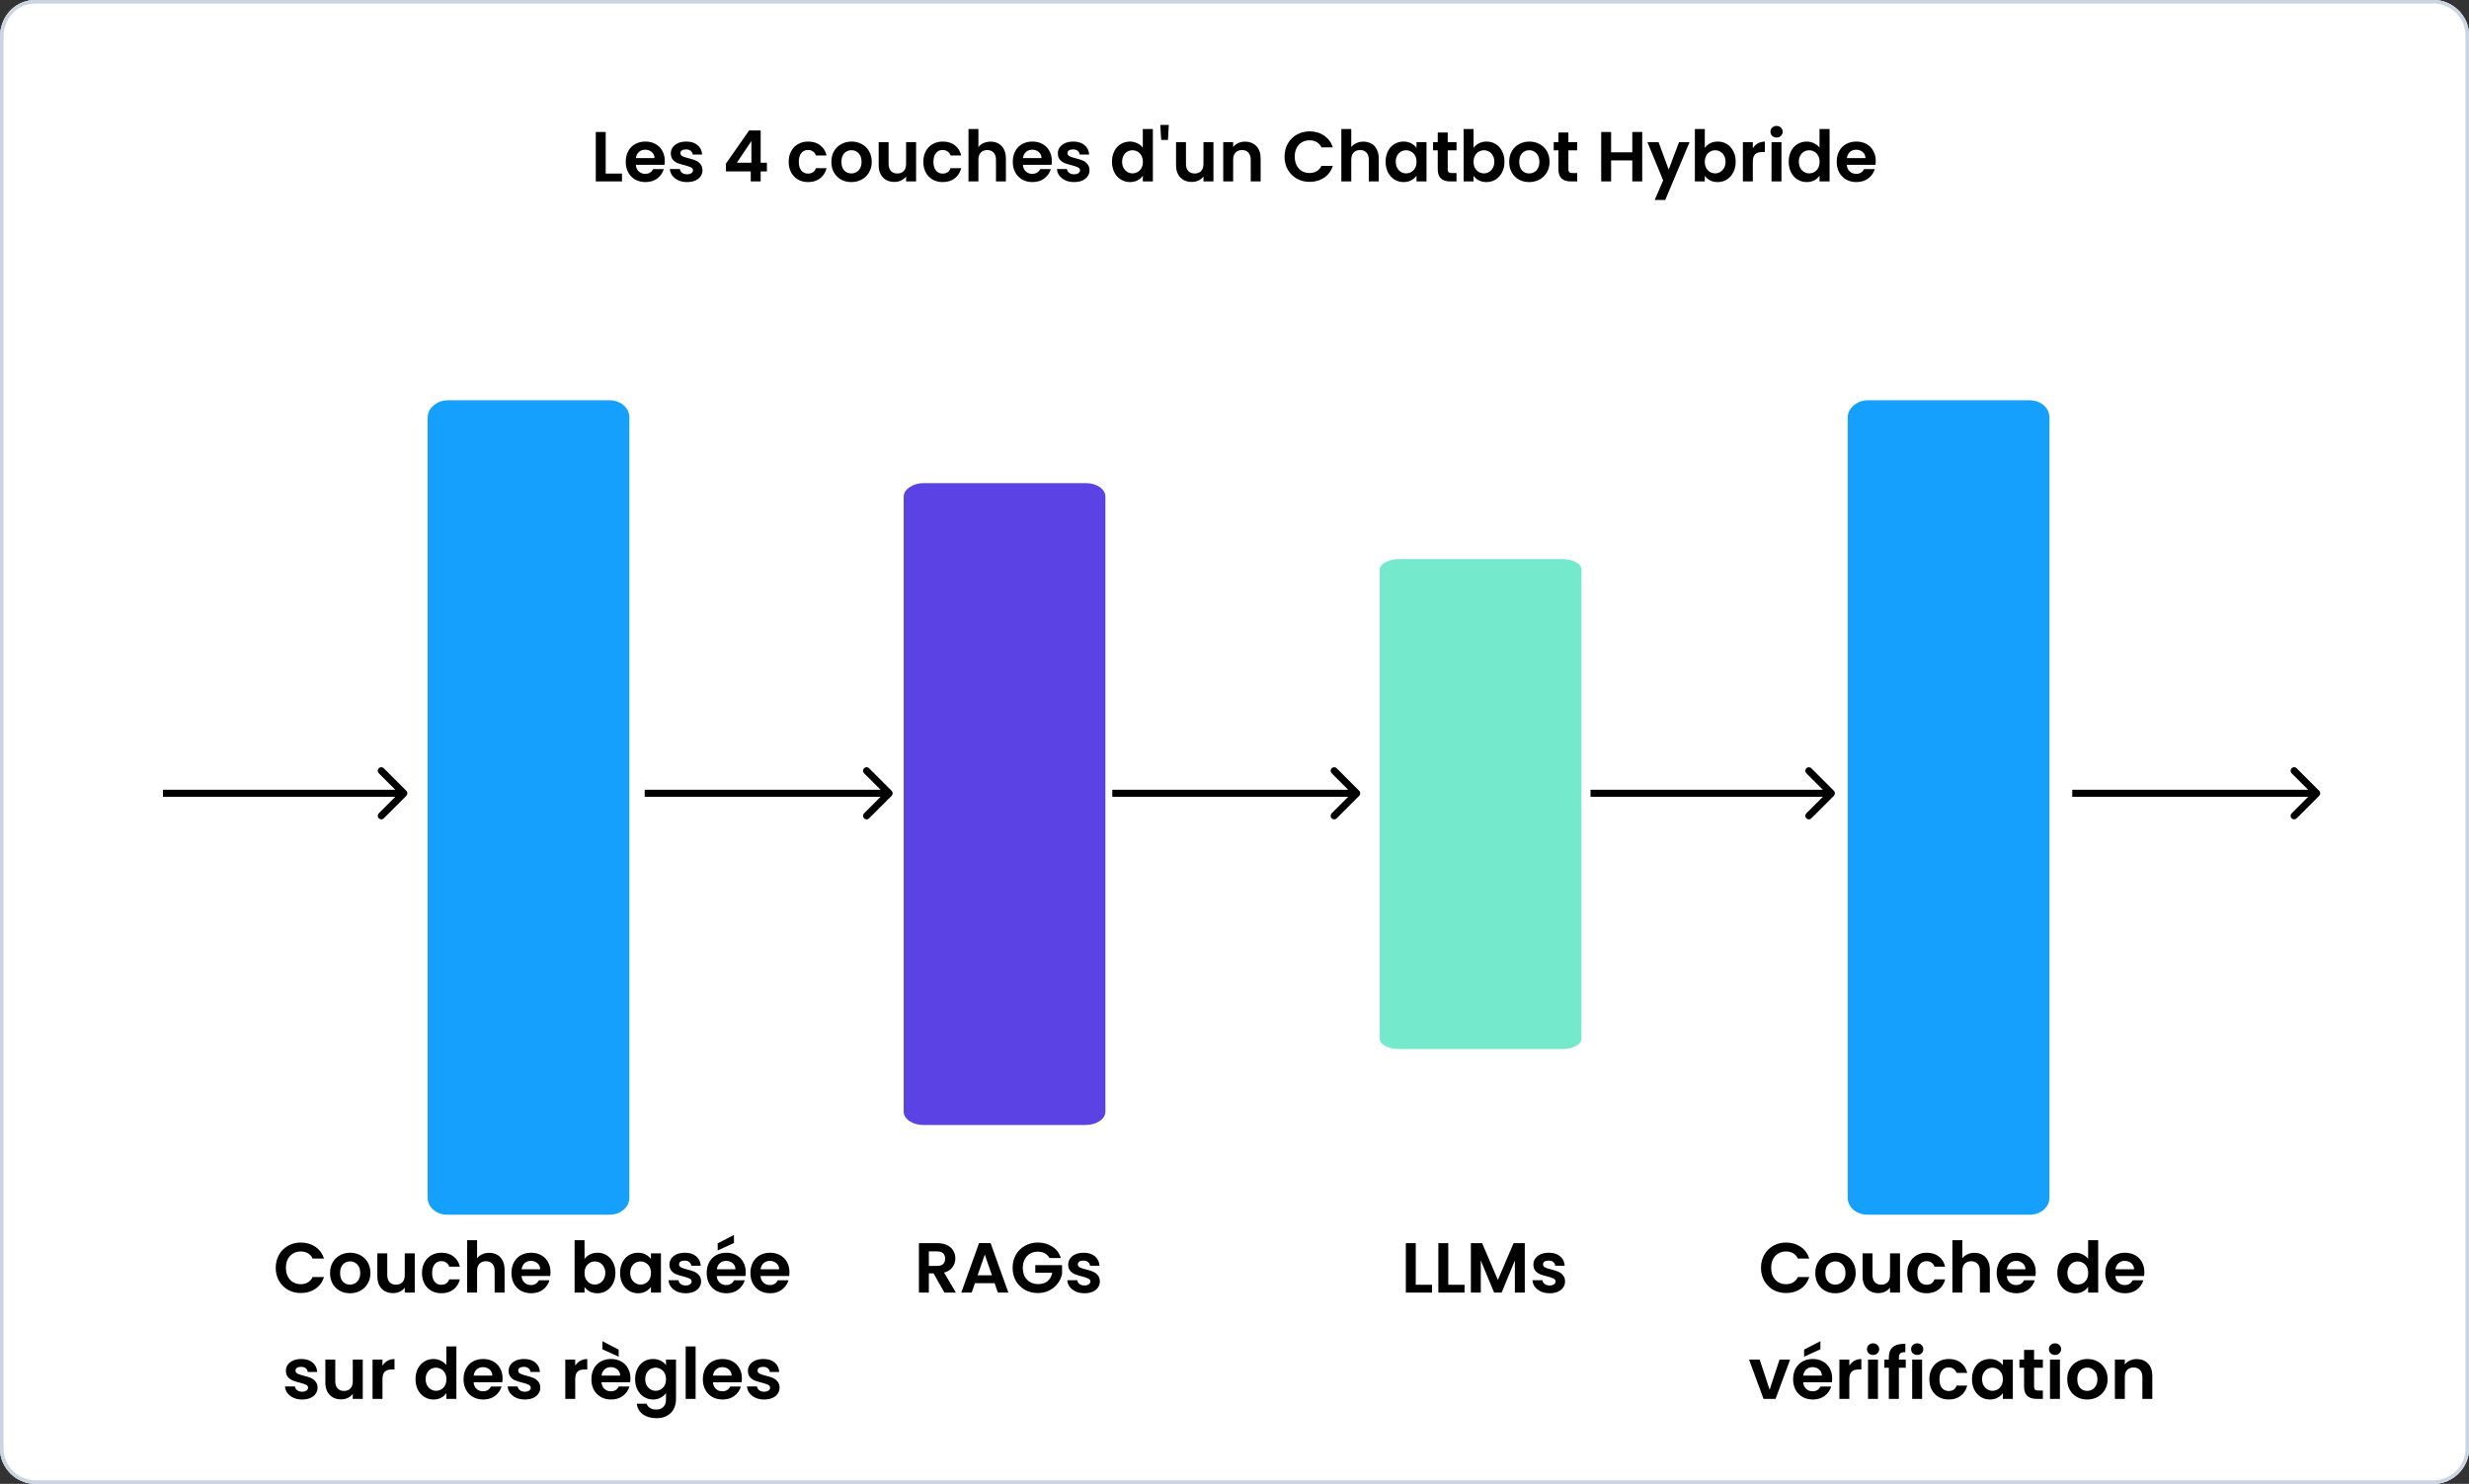 <svg width="697" height="419" viewBox="0 0 697 419" fill="none" xmlns="http://www.w3.org/2000/svg">
<rect x="0" y="0" width="697" height="419" fill="#333333" stroke="none"/>
<path d="M9.965 0.5H687.035C692.171 0.5 696.5 4.806 696.5 9.902V409.098C696.5 414.194 692.171 418.5 687.035 418.5H9.965C4.829 418.5 0.5 414.194 0.5 409.098V9.915C0.778 4.508 4.846 0.5 9.965 0.5Z" fill="white" stroke="#CBD5E1"/>
<path d="M9.965 0.5H687.035C692.171 0.5 696.5 4.806 696.5 9.902V409.098C696.5 414.194 692.171 418.5 687.035 418.5H9.965C4.829 418.5 0.5 414.194 0.5 409.098V9.915C0.778 4.508 4.846 0.5 9.965 0.5Z" fill="white" stroke="#CBD5E1"/>
<path d="M9.965 0.5H687.035C692.171 0.5 696.5 4.806 696.5 9.902V409.098C696.5 414.194 692.171 418.5 687.035 418.5H9.965C4.829 418.5 0.5 414.194 0.5 409.098V9.915C0.778 4.508 4.846 0.5 9.965 0.5Z" fill="white" stroke="#CBD5E1"/>
<path d="M77.84 357.995C77.84 356.622 78.146 355.395 78.76 354.315C79.386 353.222 80.233 352.375 81.3 351.775C82.38 351.162 83.586 350.855 84.92 350.855C86.48 350.855 87.846 351.255 89.02 352.055C90.193 352.855 91.013 353.962 91.48 355.375H88.26C87.94 354.708 87.486 354.208 86.9 353.875C86.326 353.542 85.66 353.375 84.9 353.375C84.086 353.375 83.36 353.568 82.72 353.955C82.093 354.328 81.6 354.862 81.24 355.555C80.893 356.248 80.72 357.062 80.72 357.995C80.72 358.915 80.893 359.728 81.24 360.435C81.6 361.128 82.093 361.668 82.72 362.055C83.36 362.428 84.086 362.615 84.9 362.615C85.66 362.615 86.326 362.448 86.9 362.115C87.486 361.768 87.94 361.262 88.26 360.595H91.48C91.013 362.022 90.193 363.135 89.02 363.935C87.86 364.722 86.493 365.115 84.92 365.115C83.586 365.115 82.38 364.815 81.3 364.215C80.233 363.602 79.386 362.755 78.76 361.675C78.146 360.595 77.84 359.368 77.84 357.995ZM98.791 365.175C97.725 365.175 96.765 364.942 95.911 364.475C95.058 363.995 94.385 363.322 93.891 362.455C93.411 361.588 93.171 360.588 93.171 359.455C93.171 358.322 93.418 357.322 93.911 356.455C94.418 355.588 95.105 354.922 95.971 354.455C96.838 353.975 97.805 353.735 98.871 353.735C99.938 353.735 100.905 353.975 101.771 354.455C102.638 354.922 103.318 355.588 103.811 356.455C104.318 357.322 104.571 358.322 104.571 359.455C104.571 360.588 104.311 361.588 103.791 362.455C103.285 363.322 102.591 363.995 101.711 364.475C100.845 364.942 99.871 365.175 98.791 365.175ZM98.791 362.735C99.298 362.735 99.771 362.615 100.211 362.375C100.665 362.122 101.025 361.748 101.291 361.255C101.558 360.762 101.691 360.162 101.691 359.455C101.691 358.402 101.411 357.595 100.851 357.035C100.305 356.462 99.631 356.175 98.831 356.175C98.031 356.175 97.358 356.462 96.811 357.035C96.278 357.595 96.011 358.402 96.011 359.455C96.011 360.508 96.271 361.322 96.791 361.895C97.325 362.455 97.991 362.735 98.791 362.735ZM117.085 353.915V364.995H114.265V363.595C113.905 364.075 113.432 364.455 112.845 364.735C112.272 365.002 111.645 365.135 110.965 365.135C110.099 365.135 109.332 364.955 108.665 364.595C107.999 364.222 107.472 363.682 107.085 362.975C106.712 362.255 106.525 361.402 106.525 360.415V353.915H109.325V360.015C109.325 360.895 109.545 361.575 109.985 362.055C110.425 362.522 111.025 362.755 111.785 362.755C112.559 362.755 113.165 362.522 113.605 362.055C114.045 361.575 114.265 360.895 114.265 360.015V353.915H117.085ZM119.128 359.455C119.128 358.308 119.361 357.308 119.828 356.455C120.295 355.588 120.941 354.922 121.768 354.455C122.595 353.975 123.541 353.735 124.608 353.735C125.981 353.735 127.115 354.082 128.008 354.775C128.915 355.455 129.521 356.415 129.828 357.655H126.808C126.648 357.175 126.375 356.802 125.988 356.535C125.615 356.255 125.148 356.115 124.588 356.115C123.788 356.115 123.155 356.408 122.688 356.995C122.221 357.568 121.988 358.388 121.988 359.455C121.988 360.508 122.221 361.328 122.688 361.915C123.155 362.488 123.788 362.775 124.588 362.775C125.721 362.775 126.461 362.268 126.808 361.255H129.828C129.521 362.455 128.915 363.408 128.008 364.115C127.101 364.822 125.968 365.175 124.608 365.175C123.541 365.175 122.595 364.942 121.768 364.475C120.941 363.995 120.295 363.328 119.828 362.475C119.361 361.608 119.128 360.602 119.128 359.455ZM138.119 353.755C138.959 353.755 139.706 353.942 140.359 354.315C141.012 354.675 141.519 355.215 141.879 355.935C142.252 356.642 142.439 357.495 142.439 358.495V364.995H139.639V358.875C139.639 357.995 139.419 357.322 138.979 356.855C138.539 356.375 137.939 356.135 137.179 356.135C136.406 356.135 135.792 356.375 135.339 356.855C134.899 357.322 134.679 357.995 134.679 358.875V364.995H131.879V350.195H134.679V355.295C135.039 354.815 135.519 354.442 136.119 354.175C136.719 353.895 137.386 353.755 138.119 353.755ZM155.402 359.215C155.402 359.615 155.375 359.975 155.322 360.295H147.222C147.288 361.095 147.568 361.722 148.062 362.175C148.555 362.628 149.162 362.855 149.882 362.855C150.922 362.855 151.662 362.408 152.102 361.515H155.122C154.802 362.582 154.188 363.462 153.282 364.155C152.375 364.835 151.262 365.175 149.942 365.175C148.875 365.175 147.915 364.942 147.062 364.475C146.222 363.995 145.562 363.322 145.082 362.455C144.615 361.588 144.382 360.588 144.382 359.455C144.382 358.308 144.615 357.302 145.082 356.435C145.548 355.568 146.202 354.902 147.042 354.435C147.882 353.968 148.848 353.735 149.942 353.735C150.995 353.735 151.935 353.962 152.762 354.415C153.602 354.868 154.248 355.515 154.702 356.355C155.168 357.182 155.402 358.135 155.402 359.215ZM152.502 358.415C152.488 357.695 152.228 357.122 151.722 356.695C151.215 356.255 150.595 356.035 149.862 356.035C149.168 356.035 148.582 356.248 148.102 356.675C147.635 357.088 147.348 357.668 147.242 358.415H152.502ZM165.011 355.535C165.371 355.002 165.864 354.568 166.491 354.235C167.131 353.902 167.858 353.735 168.671 353.735C169.618 353.735 170.471 353.968 171.231 354.435C172.004 354.902 172.611 355.568 173.051 356.435C173.504 357.288 173.731 358.282 173.731 359.415C173.731 360.548 173.504 361.555 173.051 362.435C172.611 363.302 172.004 363.975 171.231 364.455C170.471 364.935 169.618 365.175 168.671 365.175C167.844 365.175 167.118 365.015 166.491 364.695C165.878 364.362 165.384 363.935 165.011 363.415V364.995H162.211V350.195H165.011V355.535ZM170.871 359.415C170.871 358.748 170.731 358.175 170.451 357.695C170.184 357.202 169.824 356.828 169.371 356.575C168.931 356.322 168.451 356.195 167.931 356.195C167.424 356.195 166.944 356.328 166.491 356.595C166.051 356.848 165.691 357.222 165.411 357.715C165.144 358.208 165.011 358.788 165.011 359.455C165.011 360.122 165.144 360.702 165.411 361.195C165.691 361.688 166.051 362.068 166.491 362.335C166.944 362.588 167.424 362.715 167.931 362.715C168.451 362.715 168.931 362.582 169.371 362.315C169.824 362.048 170.184 361.668 170.451 361.175C170.731 360.682 170.871 360.095 170.871 359.415ZM175.046 359.415C175.046 358.295 175.266 357.302 175.706 356.435C176.159 355.568 176.766 354.902 177.526 354.435C178.299 353.968 179.159 353.735 180.106 353.735C180.933 353.735 181.653 353.902 182.266 354.235C182.893 354.568 183.393 354.988 183.766 355.495V353.915H186.586V364.995H183.766V363.375C183.406 363.895 182.906 364.328 182.266 364.675C181.639 365.008 180.913 365.175 180.086 365.175C179.153 365.175 178.299 364.935 177.526 364.455C176.766 363.975 176.159 363.302 175.706 362.435C175.266 361.555 175.046 360.548 175.046 359.415ZM183.766 359.455C183.766 358.775 183.633 358.195 183.366 357.715C183.099 357.222 182.739 356.848 182.286 356.595C181.833 356.328 181.346 356.195 180.826 356.195C180.306 356.195 179.826 356.322 179.386 356.575C178.946 356.828 178.586 357.202 178.306 357.695C178.039 358.175 177.906 358.748 177.906 359.415C177.906 360.082 178.039 360.668 178.306 361.175C178.586 361.668 178.946 362.048 179.386 362.315C179.839 362.582 180.319 362.715 180.826 362.715C181.346 362.715 181.833 362.588 182.286 362.335C182.739 362.068 183.099 361.695 183.366 361.215C183.633 360.722 183.766 360.135 183.766 359.455ZM193.561 365.175C192.654 365.175 191.841 365.015 191.121 364.695C190.401 364.362 189.827 363.915 189.401 363.355C188.987 362.795 188.761 362.175 188.721 361.495H191.541C191.594 361.922 191.801 362.275 192.161 362.555C192.534 362.835 192.994 362.975 193.541 362.975C194.074 362.975 194.487 362.868 194.781 362.655C195.087 362.442 195.241 362.168 195.241 361.835C195.241 361.475 195.054 361.208 194.681 361.035C194.321 360.848 193.741 360.648 192.941 360.435C192.114 360.235 191.434 360.028 190.901 359.815C190.381 359.602 189.927 359.275 189.541 358.835C189.167 358.395 188.981 357.802 188.981 357.055C188.981 356.442 189.154 355.882 189.501 355.375C189.861 354.868 190.367 354.468 191.021 354.175C191.687 353.882 192.467 353.735 193.361 353.735C194.681 353.735 195.734 354.068 196.521 354.735C197.307 355.388 197.741 356.275 197.821 357.395H195.141C195.101 356.955 194.914 356.608 194.581 356.355C194.261 356.088 193.827 355.955 193.281 355.955C192.774 355.955 192.381 356.048 192.101 356.235C191.834 356.422 191.701 356.682 191.701 357.015C191.701 357.388 191.887 357.675 192.261 357.875C192.634 358.062 193.214 358.255 194.001 358.455C194.801 358.655 195.461 358.862 195.981 359.075C196.501 359.288 196.947 359.622 197.321 360.075C197.707 360.515 197.907 361.102 197.921 361.835C197.921 362.475 197.741 363.048 197.381 363.555C197.034 364.062 196.527 364.462 195.861 364.755C195.207 365.035 194.441 365.175 193.561 365.175ZM210.519 359.215C210.519 359.615 210.492 359.975 210.439 360.295H202.339C202.406 361.095 202.686 361.722 203.179 362.175C203.672 362.628 204.279 362.855 204.999 362.855C206.039 362.855 206.779 362.408 207.219 361.515H210.239C209.919 362.582 209.306 363.462 208.399 364.155C207.492 364.835 206.379 365.175 205.059 365.175C203.992 365.175 203.032 364.942 202.179 364.475C201.339 363.995 200.679 363.322 200.199 362.455C199.732 361.588 199.499 360.588 199.499 359.455C199.499 358.308 199.732 357.302 200.199 356.435C200.666 355.568 201.319 354.902 202.159 354.435C202.999 353.968 203.966 353.735 205.059 353.735C206.112 353.735 207.052 353.962 207.879 354.415C208.719 354.868 209.366 355.515 209.819 356.355C210.286 357.182 210.519 358.135 210.519 359.215ZM207.619 358.415C207.606 357.695 207.346 357.122 206.839 356.695C206.332 356.255 205.712 356.035 204.979 356.035C204.286 356.035 203.699 356.248 203.219 356.675C202.752 357.088 202.466 357.668 202.359 358.415H207.619ZM207.199 350.995L202.599 353.095V351.095L207.199 348.715V350.995ZM222.863 359.215C222.863 359.615 222.836 359.975 222.783 360.295H214.683C214.749 361.095 215.029 361.722 215.523 362.175C216.016 362.628 216.623 362.855 217.343 362.855C218.383 362.855 219.123 362.408 219.563 361.515H222.583C222.263 362.582 221.649 363.462 220.743 364.155C219.836 364.835 218.723 365.175 217.403 365.175C216.336 365.175 215.376 364.942 214.523 364.475C213.683 363.995 213.023 363.322 212.543 362.455C212.076 361.588 211.843 360.588 211.843 359.455C211.843 358.308 212.076 357.302 212.543 356.435C213.009 355.568 213.663 354.902 214.503 354.435C215.343 353.968 216.309 353.735 217.403 353.735C218.456 353.735 219.396 353.962 220.223 354.415C221.063 354.868 221.709 355.515 222.163 356.355C222.629 357.182 222.863 358.135 222.863 359.215ZM219.963 358.415C219.949 357.695 219.689 357.122 219.183 356.695C218.676 356.255 218.056 356.035 217.323 356.035C216.629 356.035 216.043 356.248 215.563 356.675C215.096 357.088 214.809 357.668 214.703 358.415H219.963ZM85.289 395.175C84.382 395.175 83.569 395.015 82.849 394.695C82.129 394.362 81.556 393.915 81.129 393.355C80.716 392.795 80.489 392.175 80.449 391.495H83.269C83.322 391.922 83.529 392.275 83.889 392.555C84.262 392.835 84.722 392.975 85.269 392.975C85.802 392.975 86.216 392.868 86.509 392.655C86.816 392.442 86.969 392.168 86.969 391.835C86.969 391.475 86.782 391.208 86.409 391.035C86.049 390.848 85.469 390.648 84.669 390.435C83.842 390.235 83.162 390.028 82.629 389.815C82.109 389.602 81.656 389.275 81.269 388.835C80.896 388.395 80.709 387.802 80.709 387.055C80.709 386.442 80.882 385.882 81.229 385.375C81.589 384.868 82.096 384.468 82.749 384.175C83.416 383.882 84.196 383.735 85.089 383.735C86.409 383.735 87.462 384.068 88.249 384.735C89.036 385.388 89.469 386.275 89.549 387.395H86.869C86.829 386.955 86.642 386.608 86.309 386.355C85.989 386.088 85.556 385.955 85.009 385.955C84.502 385.955 84.109 386.048 83.829 386.235C83.562 386.422 83.429 386.682 83.429 387.015C83.429 387.388 83.616 387.675 83.989 387.875C84.362 388.062 84.942 388.255 85.729 388.455C86.529 388.655 87.189 388.862 87.709 389.075C88.229 389.288 88.676 389.622 89.049 390.075C89.436 390.515 89.636 391.102 89.649 391.835C89.649 392.475 89.469 393.048 89.109 393.555C88.762 394.062 88.256 394.462 87.589 394.755C86.936 395.035 86.169 395.175 85.289 395.175ZM102.407 383.915V394.995H99.588V393.595C99.228 394.075 98.754 394.455 98.168 394.735C97.594 395.002 96.968 395.135 96.287 395.135C95.421 395.135 94.654 394.955 93.987 394.595C93.321 394.222 92.794 393.682 92.407 392.975C92.034 392.255 91.847 391.402 91.847 390.415V383.915H94.647V390.015C94.647 390.895 94.868 391.575 95.308 392.055C95.748 392.522 96.347 392.755 97.108 392.755C97.881 392.755 98.487 392.522 98.927 392.055C99.368 391.575 99.588 390.895 99.588 390.015V383.915H102.407ZM107.97 385.635C108.33 385.048 108.797 384.588 109.37 384.255C109.957 383.922 110.623 383.755 111.37 383.755V386.695H110.63C109.75 386.695 109.083 386.902 108.63 387.315C108.19 387.728 107.97 388.448 107.97 389.475V394.995H105.17V383.915H107.97V385.635ZM117.302 389.415C117.302 388.295 117.522 387.302 117.962 386.435C118.415 385.568 119.028 384.902 119.802 384.435C120.575 383.968 121.435 383.735 122.382 383.735C123.102 383.735 123.788 383.895 124.442 384.215C125.095 384.522 125.615 384.935 126.002 385.455V380.195H128.842V394.995H126.002V393.355C125.655 393.902 125.168 394.342 124.542 394.675C123.915 395.008 123.188 395.175 122.362 395.175C121.428 395.175 120.575 394.935 119.802 394.455C119.028 393.975 118.415 393.302 117.962 392.435C117.522 391.555 117.302 390.548 117.302 389.415ZM126.022 389.455C126.022 388.775 125.888 388.195 125.622 387.715C125.355 387.222 124.995 386.848 124.542 386.595C124.088 386.328 123.602 386.195 123.082 386.195C122.562 386.195 122.082 386.322 121.642 386.575C121.202 386.828 120.842 387.202 120.562 387.695C120.295 388.175 120.162 388.748 120.162 389.415C120.162 390.082 120.295 390.668 120.562 391.175C120.842 391.668 121.202 392.048 121.642 392.315C122.095 392.582 122.575 392.715 123.082 392.715C123.602 392.715 124.088 392.588 124.542 392.335C124.995 392.068 125.355 391.695 125.622 391.215C125.888 390.722 126.022 390.135 126.022 389.455ZM141.876 389.215C141.876 389.615 141.85 389.975 141.796 390.295H133.696C133.763 391.095 134.043 391.722 134.536 392.175C135.03 392.628 135.636 392.855 136.356 392.855C137.396 392.855 138.136 392.408 138.576 391.515H141.596C141.276 392.582 140.663 393.462 139.756 394.155C138.85 394.835 137.736 395.175 136.416 395.175C135.35 395.175 134.39 394.942 133.536 394.475C132.696 393.995 132.036 393.322 131.556 392.455C131.09 391.588 130.856 390.588 130.856 389.455C130.856 388.308 131.09 387.302 131.556 386.435C132.023 385.568 132.676 384.902 133.516 384.435C134.356 383.968 135.323 383.735 136.416 383.735C137.47 383.735 138.41 383.962 139.236 384.415C140.076 384.868 140.723 385.515 141.176 386.355C141.643 387.182 141.876 388.135 141.876 389.215ZM138.976 388.415C138.963 387.695 138.703 387.122 138.196 386.695C137.69 386.255 137.07 386.035 136.336 386.035C135.643 386.035 135.056 386.248 134.576 386.675C134.11 387.088 133.823 387.668 133.716 388.415H138.976ZM148.16 395.175C147.253 395.175 146.44 395.015 145.72 394.695C145 394.362 144.427 393.915 144 393.355C143.587 392.795 143.36 392.175 143.32 391.495H146.14C146.193 391.922 146.4 392.275 146.76 392.555C147.133 392.835 147.593 392.975 148.14 392.975C148.673 392.975 149.087 392.868 149.38 392.655C149.687 392.442 149.84 392.168 149.84 391.835C149.84 391.475 149.653 391.208 149.28 391.035C148.92 390.848 148.34 390.648 147.54 390.435C146.713 390.235 146.033 390.028 145.5 389.815C144.98 389.602 144.527 389.275 144.14 388.835C143.767 388.395 143.58 387.802 143.58 387.055C143.58 386.442 143.753 385.882 144.1 385.375C144.46 384.868 144.967 384.468 145.62 384.175C146.287 383.882 147.067 383.735 147.96 383.735C149.28 383.735 150.333 384.068 151.12 384.735C151.907 385.388 152.34 386.275 152.42 387.395H149.74C149.7 386.955 149.513 386.608 149.18 386.355C148.86 386.088 148.427 385.955 147.88 385.955C147.373 385.955 146.98 386.048 146.7 386.235C146.433 386.422 146.3 386.682 146.3 387.015C146.3 387.388 146.487 387.675 146.86 387.875C147.233 388.062 147.813 388.255 148.6 388.455C149.4 388.655 150.06 388.862 150.58 389.075C151.1 389.288 151.547 389.622 151.92 390.075C152.307 390.515 152.507 391.102 152.52 391.835C152.52 392.475 152.34 393.048 151.98 393.555C151.633 394.062 151.127 394.462 150.46 394.755C149.807 395.035 149.04 395.175 148.16 395.175ZM162.384 385.635C162.744 385.048 163.211 384.588 163.784 384.255C164.371 383.922 165.038 383.755 165.784 383.755V386.695H165.044C164.164 386.695 163.498 386.902 163.044 387.315C162.604 387.728 162.384 388.448 162.384 389.475V394.995H159.584V383.915H162.384V385.635ZM177.97 389.215C177.97 389.615 177.943 389.975 177.89 390.295H169.79C169.857 391.095 170.137 391.722 170.63 392.175C171.123 392.628 171.73 392.855 172.45 392.855C173.49 392.855 174.23 392.408 174.67 391.515H177.69C177.37 392.582 176.757 393.462 175.85 394.155C174.943 394.835 173.83 395.175 172.51 395.175C171.443 395.175 170.483 394.942 169.63 394.475C168.79 393.995 168.13 393.322 167.65 392.455C167.183 391.588 166.95 390.588 166.95 389.455C166.95 388.308 167.183 387.302 167.65 386.435C168.117 385.568 168.77 384.902 169.61 384.435C170.45 383.968 171.417 383.735 172.51 383.735C173.563 383.735 174.503 383.962 175.33 384.415C176.17 384.868 176.817 385.515 177.27 386.355C177.737 387.182 177.97 388.135 177.97 389.215ZM175.07 388.415C175.057 387.695 174.797 387.122 174.29 386.695C173.783 386.255 173.163 386.035 172.43 386.035C171.737 386.035 171.15 386.248 170.67 386.675C170.203 387.088 169.917 387.668 169.81 388.415H175.07ZM174.65 381.095V383.095L170.05 380.995V378.715L174.65 381.095ZM184.354 383.735C185.181 383.735 185.907 383.902 186.534 384.235C187.161 384.555 187.654 384.975 188.014 385.495V383.915H190.834V395.075C190.834 396.102 190.627 397.015 190.214 397.815C189.801 398.628 189.181 399.268 188.354 399.735C187.527 400.215 186.527 400.455 185.354 400.455C183.781 400.455 182.487 400.088 181.474 399.355C180.474 398.622 179.907 397.622 179.774 396.355H182.554C182.701 396.862 183.014 397.262 183.494 397.555C183.987 397.862 184.581 398.015 185.274 398.015C186.087 398.015 186.747 397.768 187.254 397.275C187.761 396.795 188.014 396.062 188.014 395.075V393.355C187.654 393.875 187.154 394.308 186.514 394.655C185.887 395.002 185.167 395.175 184.354 395.175C183.421 395.175 182.567 394.935 181.794 394.455C181.021 393.975 180.407 393.302 179.954 392.435C179.514 391.555 179.294 390.548 179.294 389.415C179.294 388.295 179.514 387.302 179.954 386.435C180.407 385.568 181.014 384.902 181.774 384.435C182.547 383.968 183.407 383.735 184.354 383.735ZM188.014 389.455C188.014 388.775 187.881 388.195 187.614 387.715C187.347 387.222 186.987 386.848 186.534 386.595C186.081 386.328 185.594 386.195 185.074 386.195C184.554 386.195 184.074 386.322 183.634 386.575C183.194 386.828 182.834 387.202 182.554 387.695C182.287 388.175 182.154 388.748 182.154 389.415C182.154 390.082 182.287 390.668 182.554 391.175C182.834 391.668 183.194 392.048 183.634 392.315C184.087 392.582 184.567 392.715 185.074 392.715C185.594 392.715 186.081 392.588 186.534 392.335C186.987 392.068 187.347 391.695 187.614 391.215C187.881 390.722 188.014 390.135 188.014 389.455ZM196.369 380.195V394.995H193.569V380.195H196.369ZM209.435 389.215C209.435 389.615 209.408 389.975 209.355 390.295H201.255C201.322 391.095 201.602 391.722 202.095 392.175C202.588 392.628 203.195 392.855 203.915 392.855C204.955 392.855 205.695 392.408 206.135 391.515H209.155C208.835 392.582 208.222 393.462 207.315 394.155C206.408 394.835 205.295 395.175 203.975 395.175C202.908 395.175 201.948 394.942 201.095 394.475C200.255 393.995 199.595 393.322 199.115 392.455C198.648 391.588 198.415 390.588 198.415 389.455C198.415 388.308 198.648 387.302 199.115 386.435C199.582 385.568 200.235 384.902 201.075 384.435C201.915 383.968 202.882 383.735 203.975 383.735C205.028 383.735 205.968 383.962 206.795 384.415C207.635 384.868 208.282 385.515 208.735 386.355C209.202 387.182 209.435 388.135 209.435 389.215ZM206.535 388.415C206.522 387.695 206.262 387.122 205.755 386.695C205.248 386.255 204.628 386.035 203.895 386.035C203.202 386.035 202.615 386.248 202.135 386.675C201.668 387.088 201.382 387.668 201.275 388.415H206.535ZM215.719 395.175C214.812 395.175 213.999 395.015 213.279 394.695C212.559 394.362 211.985 393.915 211.559 393.355C211.145 392.795 210.919 392.175 210.879 391.495H213.699C213.752 391.922 213.959 392.275 214.319 392.555C214.692 392.835 215.152 392.975 215.699 392.975C216.232 392.975 216.645 392.868 216.939 392.655C217.245 392.442 217.399 392.168 217.399 391.835C217.399 391.475 217.212 391.208 216.839 391.035C216.479 390.848 215.899 390.648 215.099 390.435C214.272 390.235 213.592 390.028 213.059 389.815C212.539 389.602 212.085 389.275 211.699 388.835C211.325 388.395 211.139 387.802 211.139 387.055C211.139 386.442 211.312 385.882 211.659 385.375C212.019 384.868 212.525 384.468 213.179 384.175C213.845 383.882 214.625 383.735 215.519 383.735C216.839 383.735 217.892 384.068 218.679 384.735C219.465 385.388 219.899 386.275 219.979 387.395H217.299C217.259 386.955 217.072 386.608 216.739 386.355C216.419 386.088 215.985 385.955 215.439 385.955C214.932 385.955 214.539 386.048 214.259 386.235C213.992 386.422 213.859 386.682 213.859 387.015C213.859 387.388 214.045 387.675 214.419 387.875C214.792 388.062 215.372 388.255 216.159 388.455C216.959 388.655 217.619 388.862 218.139 389.075C218.659 389.288 219.105 389.622 219.479 390.075C219.865 390.515 220.065 391.102 220.079 391.835C220.079 392.475 219.899 393.048 219.539 393.555C219.192 394.062 218.685 394.462 218.019 394.755C217.365 395.035 216.599 395.175 215.719 395.175Z" fill="black"/>
<path d="M266.612 364.995L263.532 359.555H262.212V364.995H259.412V351.035H264.652C265.732 351.035 266.652 351.228 267.412 351.615C268.172 351.988 268.739 352.502 269.112 353.155C269.499 353.795 269.692 354.515 269.692 355.315C269.692 356.235 269.426 357.068 268.892 357.815C268.359 358.548 267.566 359.055 266.512 359.335L269.852 364.995H266.612ZM262.212 357.455H264.552C265.312 357.455 265.879 357.275 266.252 356.915C266.626 356.542 266.812 356.028 266.812 355.375C266.812 354.735 266.626 354.242 266.252 353.895C265.879 353.535 265.312 353.355 264.552 353.355H262.212V357.455ZM280.785 362.335H275.225L274.305 364.995H271.365L276.385 351.015H279.645L284.665 364.995H281.705L280.785 362.335ZM280.025 360.095L278.005 354.255L275.985 360.095H280.025ZM296.261 355.235C295.941 354.648 295.501 354.202 294.941 353.895C294.381 353.588 293.728 353.435 292.981 353.435C292.155 353.435 291.421 353.622 290.781 353.995C290.141 354.368 289.641 354.902 289.281 355.595C288.921 356.288 288.741 357.088 288.741 357.995C288.741 358.928 288.921 359.742 289.281 360.435C289.655 361.128 290.168 361.662 290.821 362.035C291.475 362.408 292.235 362.595 293.101 362.595C294.168 362.595 295.041 362.315 295.721 361.755C296.401 361.182 296.848 360.388 297.061 359.375H292.261V357.235H299.821V359.675C299.635 360.648 299.235 361.548 298.621 362.375C298.008 363.202 297.215 363.868 296.241 364.375C295.281 364.868 294.201 365.115 293.001 365.115C291.655 365.115 290.435 364.815 289.341 364.215C288.261 363.602 287.408 362.755 286.781 361.675C286.168 360.595 285.861 359.368 285.861 357.995C285.861 356.622 286.168 355.395 286.781 354.315C287.408 353.222 288.261 352.375 289.341 351.775C290.435 351.162 291.648 350.855 292.981 350.855C294.555 350.855 295.921 351.242 297.081 352.015C298.241 352.775 299.041 353.848 299.481 355.235H296.261ZM306.133 365.175C305.226 365.175 304.413 365.015 303.693 364.695C302.973 364.362 302.399 363.915 301.973 363.355C301.559 362.795 301.333 362.175 301.293 361.495H304.113C304.166 361.922 304.373 362.275 304.733 362.555C305.106 362.835 305.566 362.975 306.113 362.975C306.646 362.975 307.059 362.868 307.353 362.655C307.659 362.442 307.813 362.168 307.813 361.835C307.813 361.475 307.626 361.208 307.253 361.035C306.893 360.848 306.313 360.648 305.513 360.435C304.686 360.235 304.006 360.028 303.473 359.815C302.953 359.602 302.499 359.275 302.113 358.835C301.739 358.395 301.553 357.802 301.553 357.055C301.553 356.442 301.726 355.882 302.073 355.375C302.433 354.868 302.939 354.468 303.593 354.175C304.259 353.882 305.039 353.735 305.933 353.735C307.253 353.735 308.306 354.068 309.093 354.735C309.879 355.388 310.313 356.275 310.393 357.395H307.713C307.673 356.955 307.486 356.608 307.153 356.355C306.833 356.088 306.399 355.955 305.853 355.955C305.346 355.955 304.953 356.048 304.673 356.235C304.406 356.422 304.273 356.682 304.273 357.015C304.273 357.388 304.459 357.675 304.833 357.875C305.206 358.062 305.786 358.255 306.573 358.455C307.373 358.655 308.033 358.862 308.553 359.075C309.073 359.288 309.519 359.622 309.893 360.075C310.279 360.515 310.479 361.102 310.493 361.835C310.493 362.475 310.313 363.048 309.953 363.555C309.606 364.062 309.099 364.462 308.433 364.755C307.779 365.035 307.013 365.175 306.133 365.175Z" fill="black"/>
<path d="M399.668 362.775H404.268V364.995H396.868V351.035H399.668V362.775ZM408.848 362.775H413.448V364.995H406.048V351.035H408.848V362.775ZM430.448 351.035V364.995H427.648V355.915L423.908 364.995H421.788L418.028 355.915V364.995H415.228V351.035H418.408L422.848 361.415L427.288 351.035H430.448ZM437.456 365.175C436.549 365.175 435.736 365.015 435.016 364.695C434.296 364.362 433.723 363.915 433.296 363.355C432.883 362.795 432.656 362.175 432.616 361.495H435.436C435.489 361.922 435.696 362.275 436.056 362.555C436.429 362.835 436.889 362.975 437.436 362.975C437.969 362.975 438.383 362.868 438.676 362.655C438.983 362.442 439.136 362.168 439.136 361.835C439.136 361.475 438.949 361.208 438.576 361.035C438.216 360.848 437.636 360.648 436.836 360.435C436.009 360.235 435.329 360.028 434.796 359.815C434.276 359.602 433.823 359.275 433.436 358.835C433.063 358.395 432.876 357.802 432.876 357.055C432.876 356.442 433.049 355.882 433.396 355.375C433.756 354.868 434.263 354.468 434.916 354.175C435.583 353.882 436.363 353.735 437.256 353.735C438.576 353.735 439.629 354.068 440.416 354.735C441.203 355.388 441.636 356.275 441.716 357.395H439.036C438.996 356.955 438.809 356.608 438.476 356.355C438.156 356.088 437.723 355.955 437.176 355.955C436.669 355.955 436.276 356.048 435.996 356.235C435.729 356.422 435.596 356.682 435.596 357.015C435.596 357.388 435.783 357.675 436.156 357.875C436.529 358.062 437.109 358.255 437.896 358.455C438.696 358.655 439.356 358.862 439.876 359.075C440.396 359.288 440.843 359.622 441.216 360.075C441.603 360.515 441.803 361.102 441.816 361.835C441.816 362.475 441.636 363.048 441.276 363.555C440.929 364.062 440.423 364.462 439.756 364.755C439.103 365.035 438.336 365.175 437.456 365.175Z" fill="black"/>
<path d="M497.127 357.995C497.127 356.622 497.434 355.395 498.047 354.315C498.674 353.222 499.52 352.375 500.587 351.775C501.667 351.162 502.874 350.855 504.207 350.855C505.767 350.855 507.134 351.255 508.307 352.055C509.48 352.855 510.3 353.962 510.767 355.375H507.547C507.227 354.708 506.774 354.208 506.187 353.875C505.614 353.542 504.947 353.375 504.187 353.375C503.374 353.375 502.647 353.568 502.007 353.955C501.38 354.328 500.887 354.862 500.527 355.555C500.18 356.248 500.007 357.062 500.007 357.995C500.007 358.915 500.18 359.728 500.527 360.435C500.887 361.128 501.38 361.668 502.007 362.055C502.647 362.428 503.374 362.615 504.187 362.615C504.947 362.615 505.614 362.448 506.187 362.115C506.774 361.768 507.227 361.262 507.547 360.595H510.767C510.3 362.022 509.48 363.135 508.307 363.935C507.147 364.722 505.78 365.115 504.207 365.115C502.874 365.115 501.667 364.815 500.587 364.215C499.52 363.602 498.674 362.755 498.047 361.675C497.434 360.595 497.127 359.368 497.127 357.995ZM518.079 365.175C517.012 365.175 516.052 364.942 515.199 364.475C514.345 363.995 513.672 363.322 513.179 362.455C512.699 361.588 512.459 360.588 512.459 359.455C512.459 358.322 512.705 357.322 513.199 356.455C513.705 355.588 514.392 354.922 515.259 354.455C516.125 353.975 517.092 353.735 518.159 353.735C519.225 353.735 520.192 353.975 521.059 354.455C521.925 354.922 522.605 355.588 523.099 356.455C523.605 357.322 523.859 358.322 523.859 359.455C523.859 360.588 523.599 361.588 523.079 362.455C522.572 363.322 521.879 363.995 520.999 364.475C520.132 364.942 519.159 365.175 518.079 365.175ZM518.079 362.735C518.585 362.735 519.059 362.615 519.499 362.375C519.952 362.122 520.312 361.748 520.579 361.255C520.845 360.762 520.979 360.162 520.979 359.455C520.979 358.402 520.699 357.595 520.139 357.035C519.592 356.462 518.919 356.175 518.119 356.175C517.319 356.175 516.645 356.462 516.099 357.035C515.565 357.595 515.299 358.402 515.299 359.455C515.299 360.508 515.559 361.322 516.079 361.895C516.612 362.455 517.279 362.735 518.079 362.735ZM536.372 353.915V364.995H533.552V363.595C533.192 364.075 532.719 364.455 532.132 364.735C531.559 365.002 530.932 365.135 530.252 365.135C529.386 365.135 528.619 364.955 527.952 364.595C527.286 364.222 526.759 363.682 526.372 362.975C525.999 362.255 525.812 361.402 525.812 360.415V353.915H528.612V360.015C528.612 360.895 528.832 361.575 529.272 362.055C529.712 362.522 530.312 362.755 531.072 362.755C531.846 362.755 532.452 362.522 532.892 362.055C533.332 361.575 533.552 360.895 533.552 360.015V353.915H536.372ZM538.415 359.455C538.415 358.308 538.648 357.308 539.115 356.455C539.582 355.588 540.228 354.922 541.055 354.455C541.882 353.975 542.828 353.735 543.895 353.735C545.268 353.735 546.402 354.082 547.295 354.775C548.202 355.455 548.808 356.415 549.115 357.655H546.095C545.935 357.175 545.662 356.802 545.275 356.535C544.902 356.255 544.435 356.115 543.875 356.115C543.075 356.115 542.442 356.408 541.975 356.995C541.508 357.568 541.275 358.388 541.275 359.455C541.275 360.508 541.508 361.328 541.975 361.915C542.442 362.488 543.075 362.775 543.875 362.775C545.008 362.775 545.748 362.268 546.095 361.255H549.115C548.808 362.455 548.202 363.408 547.295 364.115C546.388 364.822 545.255 365.175 543.895 365.175C542.828 365.175 541.882 364.942 541.055 364.475C540.228 363.995 539.582 363.328 539.115 362.475C538.648 361.608 538.415 360.602 538.415 359.455ZM557.406 353.755C558.246 353.755 558.993 353.942 559.646 354.315C560.3 354.675 560.806 355.215 561.166 355.935C561.54 356.642 561.726 357.495 561.726 358.495V364.995H558.926V358.875C558.926 357.995 558.706 357.322 558.266 356.855C557.826 356.375 557.226 356.135 556.466 356.135C555.693 356.135 555.08 356.375 554.626 356.855C554.186 357.322 553.966 357.995 553.966 358.875V364.995H551.166V350.195H553.966V355.295C554.326 354.815 554.806 354.442 555.406 354.175C556.006 353.895 556.673 353.755 557.406 353.755ZM574.689 359.215C574.689 359.615 574.662 359.975 574.609 360.295H566.509C566.576 361.095 566.856 361.722 567.349 362.175C567.842 362.628 568.449 362.855 569.169 362.855C570.209 362.855 570.949 362.408 571.389 361.515H574.409C574.089 362.582 573.476 363.462 572.569 364.155C571.662 364.835 570.549 365.175 569.229 365.175C568.162 365.175 567.202 364.942 566.349 364.475C565.509 363.995 564.849 363.322 564.369 362.455C563.902 361.588 563.669 360.588 563.669 359.455C563.669 358.308 563.902 357.302 564.369 356.435C564.836 355.568 565.489 354.902 566.329 354.435C567.169 353.968 568.136 353.735 569.229 353.735C570.282 353.735 571.222 353.962 572.049 354.415C572.889 354.868 573.536 355.515 573.989 356.355C574.456 357.182 574.689 358.135 574.689 359.215ZM571.789 358.415C571.776 357.695 571.516 357.122 571.009 356.695C570.502 356.255 569.882 356.035 569.149 356.035C568.456 356.035 567.869 356.248 567.389 356.675C566.922 357.088 566.636 357.668 566.529 358.415H571.789ZM580.778 359.415C580.778 358.295 580.998 357.302 581.438 356.435C581.892 355.568 582.505 354.902 583.278 354.435C584.052 353.968 584.912 353.735 585.858 353.735C586.578 353.735 587.265 353.895 587.918 354.215C588.572 354.522 589.092 354.935 589.478 355.455V350.195H592.318V364.995H589.478V363.355C589.132 363.902 588.645 364.342 588.018 364.675C587.392 365.008 586.665 365.175 585.838 365.175C584.905 365.175 584.052 364.935 583.278 364.455C582.505 363.975 581.892 363.302 581.438 362.435C580.998 361.555 580.778 360.548 580.778 359.415ZM589.498 359.455C589.498 358.775 589.365 358.195 589.098 357.715C588.832 357.222 588.472 356.848 588.018 356.595C587.565 356.328 587.078 356.195 586.558 356.195C586.038 356.195 585.558 356.322 585.118 356.575C584.678 356.828 584.318 357.202 584.038 357.695C583.772 358.175 583.638 358.748 583.638 359.415C583.638 360.082 583.772 360.668 584.038 361.175C584.318 361.668 584.678 362.048 585.118 362.315C585.572 362.582 586.052 362.715 586.558 362.715C587.078 362.715 587.565 362.588 588.018 362.335C588.472 362.068 588.832 361.695 589.098 361.215C589.365 360.722 589.498 360.135 589.498 359.455ZM605.353 359.215C605.353 359.615 605.326 359.975 605.273 360.295H597.173C597.24 361.095 597.52 361.722 598.013 362.175C598.506 362.628 599.113 362.855 599.833 362.855C600.873 362.855 601.613 362.408 602.053 361.515H605.073C604.753 362.582 604.14 363.462 603.233 364.155C602.326 364.835 601.213 365.175 599.893 365.175C598.826 365.175 597.866 364.942 597.013 364.475C596.173 363.995 595.513 363.322 595.033 362.455C594.566 361.588 594.333 360.588 594.333 359.455C594.333 358.308 594.566 357.302 595.033 356.435C595.5 355.568 596.153 354.902 596.993 354.435C597.833 353.968 598.8 353.735 599.893 353.735C600.946 353.735 601.886 353.962 602.713 354.415C603.553 354.868 604.2 355.515 604.653 356.355C605.12 357.182 605.353 358.135 605.353 359.215ZM602.453 358.415C602.44 357.695 602.18 357.122 601.673 356.695C601.166 356.255 600.546 356.035 599.813 356.035C599.12 356.035 598.533 356.248 598.053 356.675C597.586 357.088 597.3 357.668 597.193 358.415H602.453ZM499.566 392.415L502.366 383.915H505.346L501.246 394.995H497.846L493.766 383.915H496.766L499.566 392.415ZM517.218 389.215C517.218 389.615 517.192 389.975 517.138 390.295H509.038C509.105 391.095 509.385 391.722 509.878 392.175C510.372 392.628 510.978 392.855 511.698 392.855C512.738 392.855 513.478 392.408 513.918 391.515H516.938C516.618 392.582 516.005 393.462 515.098 394.155C514.192 394.835 513.078 395.175 511.758 395.175C510.692 395.175 509.732 394.942 508.878 394.475C508.038 393.995 507.378 393.322 506.898 392.455C506.432 391.588 506.198 390.588 506.198 389.455C506.198 388.308 506.432 387.302 506.898 386.435C507.365 385.568 508.018 384.902 508.858 384.435C509.698 383.968 510.665 383.735 511.758 383.735C512.812 383.735 513.752 383.962 514.578 384.415C515.418 384.868 516.065 385.515 516.518 386.355C516.985 387.182 517.218 388.135 517.218 389.215ZM514.318 388.415C514.305 387.695 514.045 387.122 513.538 386.695C513.032 386.255 512.412 386.035 511.678 386.035C510.985 386.035 510.398 386.248 509.918 386.675C509.452 387.088 509.165 387.668 509.058 388.415H514.318ZM513.898 380.995L509.298 383.095V381.095L513.898 378.715V380.995ZM522.062 385.635C522.422 385.048 522.889 384.588 523.462 384.255C524.049 383.922 524.715 383.755 525.462 383.755V386.695H524.722C523.842 386.695 523.175 386.902 522.722 387.315C522.282 387.728 522.062 388.448 522.062 389.475V394.995H519.262V383.915H522.062V385.635ZM528.768 382.595C528.275 382.595 527.861 382.442 527.528 382.135C527.208 381.815 527.048 381.422 527.048 380.955C527.048 380.488 527.208 380.102 527.528 379.795C527.861 379.475 528.275 379.315 528.768 379.315C529.261 379.315 529.668 379.475 529.988 379.795C530.321 380.102 530.488 380.488 530.488 380.955C530.488 381.422 530.321 381.815 529.988 382.135C529.668 382.442 529.261 382.595 528.768 382.595ZM530.148 383.915V394.995H527.348V383.915H530.148ZM537.994 386.215H536.054V394.995H533.214V386.215H531.954V383.915H533.214V383.355C533.214 381.995 533.601 380.995 534.374 380.355C535.148 379.715 536.314 379.415 537.874 379.455V381.815C537.194 381.802 536.721 381.915 536.454 382.155C536.188 382.395 536.054 382.828 536.054 383.455V383.915H537.994V386.215ZM541.229 382.595C540.736 382.595 540.322 382.442 539.989 382.135C539.669 381.815 539.509 381.422 539.509 380.955C539.509 380.488 539.669 380.102 539.989 379.795C540.322 379.475 540.736 379.315 541.229 379.315C541.722 379.315 542.129 379.475 542.449 379.795C542.782 380.102 542.949 380.488 542.949 380.955C542.949 381.422 542.782 381.815 542.449 382.135C542.129 382.442 541.722 382.595 541.229 382.595ZM542.609 383.915V394.995H539.809V383.915H542.609ZM544.655 389.455C544.655 388.308 544.889 387.308 545.355 386.455C545.822 385.588 546.469 384.922 547.295 384.455C548.122 383.975 549.069 383.735 550.135 383.735C551.509 383.735 552.642 384.082 553.535 384.775C554.442 385.455 555.049 386.415 555.355 387.655H552.335C552.175 387.175 551.902 386.802 551.515 386.535C551.142 386.255 550.675 386.115 550.115 386.115C549.315 386.115 548.682 386.408 548.215 386.995C547.749 387.568 547.515 388.388 547.515 389.455C547.515 390.508 547.749 391.328 548.215 391.915C548.682 392.488 549.315 392.775 550.115 392.775C551.249 392.775 551.989 392.268 552.335 391.255H555.355C555.049 392.455 554.442 393.408 553.535 394.115C552.629 394.822 551.495 395.175 550.135 395.175C549.069 395.175 548.122 394.942 547.295 394.475C546.469 393.995 545.822 393.328 545.355 392.475C544.889 391.608 544.655 390.602 544.655 389.455ZM556.687 389.415C556.687 388.295 556.907 387.302 557.347 386.435C557.8 385.568 558.407 384.902 559.167 384.435C559.94 383.968 560.8 383.735 561.747 383.735C562.573 383.735 563.293 383.902 563.907 384.235C564.533 384.568 565.033 384.988 565.407 385.495V383.915H568.227V394.995H565.407V393.375C565.047 393.895 564.547 394.328 563.907 394.675C563.28 395.008 562.553 395.175 561.727 395.175C560.793 395.175 559.94 394.935 559.167 394.455C558.407 393.975 557.8 393.302 557.347 392.435C556.907 391.555 556.687 390.548 556.687 389.415ZM565.407 389.455C565.407 388.775 565.273 388.195 565.007 387.715C564.74 387.222 564.38 386.848 563.927 386.595C563.473 386.328 562.987 386.195 562.467 386.195C561.947 386.195 561.467 386.322 561.027 386.575C560.587 386.828 560.227 387.202 559.947 387.695C559.68 388.175 559.547 388.748 559.547 389.415C559.547 390.082 559.68 390.668 559.947 391.175C560.227 391.668 560.587 392.048 561.027 392.315C561.48 392.582 561.96 392.715 562.467 392.715C562.987 392.715 563.473 392.588 563.927 392.335C564.38 392.068 564.74 391.695 565.007 391.215C565.273 390.722 565.407 390.135 565.407 389.455ZM574.221 386.215V391.575C574.221 391.948 574.308 392.222 574.481 392.395C574.668 392.555 574.975 392.635 575.401 392.635H576.701V394.995H574.941C572.581 394.995 571.401 393.848 571.401 391.555V386.215H570.081V383.915H571.401V381.175H574.221V383.915H576.701V386.215H574.221ZM580.135 382.595C579.642 382.595 579.229 382.442 578.895 382.135C578.575 381.815 578.415 381.422 578.415 380.955C578.415 380.488 578.575 380.102 578.895 379.795C579.229 379.475 579.642 379.315 580.135 379.315C580.629 379.315 581.035 379.475 581.355 379.795C581.689 380.102 581.855 380.488 581.855 380.955C581.855 381.422 581.689 381.815 581.355 382.135C581.035 382.442 580.629 382.595 580.135 382.595ZM581.515 383.915V394.995H578.715V383.915H581.515ZM589.202 395.175C588.135 395.175 587.175 394.942 586.322 394.475C585.468 393.995 584.795 393.322 584.302 392.455C583.822 391.588 583.582 390.588 583.582 389.455C583.582 388.322 583.828 387.322 584.322 386.455C584.828 385.588 585.515 384.922 586.382 384.455C587.248 383.975 588.215 383.735 589.282 383.735C590.348 383.735 591.315 383.975 592.182 384.455C593.048 384.922 593.728 385.588 594.222 386.455C594.728 387.322 594.982 388.322 594.982 389.455C594.982 390.588 594.722 391.588 594.202 392.455C593.695 393.322 593.002 393.995 592.122 394.475C591.255 394.942 590.282 395.175 589.202 395.175ZM589.202 392.735C589.708 392.735 590.182 392.615 590.622 392.375C591.075 392.122 591.435 391.748 591.702 391.255C591.968 390.762 592.102 390.162 592.102 389.455C592.102 388.402 591.822 387.595 591.262 387.035C590.715 386.462 590.042 386.175 589.242 386.175C588.442 386.175 587.768 386.462 587.222 387.035C586.688 387.595 586.422 388.402 586.422 389.455C586.422 390.508 586.682 391.322 587.202 391.895C587.735 392.455 588.402 392.735 589.202 392.735ZM603.175 383.755C604.495 383.755 605.562 384.175 606.375 385.015C607.189 385.842 607.595 387.002 607.595 388.495V394.995H604.795V388.875C604.795 387.995 604.575 387.322 604.135 386.855C603.695 386.375 603.095 386.135 602.335 386.135C601.562 386.135 600.949 386.375 600.495 386.855C600.055 387.322 599.835 387.995 599.835 388.875V394.995H597.035V383.915H599.835V385.295C600.209 384.815 600.682 384.442 601.255 384.175C601.842 383.895 602.482 383.755 603.175 383.755Z" fill="black"/>
<path d="M527.207 113.033H572.96C576.252 113.033 578.556 115.29 578.556 117.829V338.199C578.556 341.02 575.922 342.996 572.96 342.996H527.207C523.915 342.996 521.611 340.738 521.611 338.199V117.829C521.611 115.29 524.245 113.033 527.207 113.033Z" fill="#15A0FD"/>
<path d="M395.096 157.856H440.849C444.14 157.856 446.444 159.214 446.444 160.742V293.337C446.444 295.035 443.811 296.223 440.849 296.223H395.096C391.804 296.223 389.5 294.865 389.5 293.337V160.742C389.5 159.214 392.133 157.856 395.096 157.856Z" fill="#74E9CC"/>
<path d="M126.318 113.033H172.071C175.363 113.033 177.667 115.29 177.667 117.829V338.199C177.667 341.02 175.034 342.995 172.071 342.995H126.318C123.027 342.995 120.723 340.738 120.723 338.199V117.829C120.723 115.29 123.356 113.033 126.318 113.033Z" fill="#15A0FD"/>
<path d="M260.707 136.418H306.46C309.752 136.418 312.056 138.197 312.056 140.199V313.88C312.056 316.104 309.422 317.66 306.46 317.66H260.707C257.415 317.66 255.111 315.881 255.111 313.88V140.199C255.111 138.197 257.745 136.418 260.707 136.418Z" fill="#5B42E4"/>
<path d="M170.99 49.012H175.59V51.232H168.19V37.272H170.99V49.012ZM187.67 45.452C187.67 45.852 187.643 46.212 187.59 46.532H179.49C179.557 47.332 179.837 47.959 180.33 48.412C180.823 48.866 181.43 49.092 182.15 49.092C183.19 49.092 183.93 48.646 184.37 47.752H187.39C187.07 48.819 186.457 49.699 185.55 50.392C184.643 51.072 183.53 51.412 182.21 51.412C181.143 51.412 180.183 51.179 179.33 50.712C178.49 50.232 177.83 49.559 177.35 48.692C176.883 47.826 176.65 46.826 176.65 45.692C176.65 44.546 176.883 43.539 177.35 42.672C177.817 41.806 178.47 41.139 179.31 40.672C180.15 40.206 181.117 39.972 182.21 39.972C183.263 39.972 184.203 40.199 185.03 40.652C185.87 41.106 186.517 41.752 186.97 42.592C187.437 43.419 187.67 44.372 187.67 45.452ZM184.77 44.652C184.757 43.932 184.497 43.359 183.99 42.932C183.483 42.492 182.863 42.272 182.13 42.272C181.437 42.272 180.85 42.486 180.37 42.912C179.903 43.326 179.617 43.906 179.51 44.652H184.77ZM193.954 51.412C193.047 51.412 192.234 51.252 191.514 50.932C190.794 50.599 190.22 50.152 189.794 49.592C189.38 49.032 189.154 48.412 189.114 47.732H191.934C191.987 48.159 192.194 48.512 192.554 48.792C192.927 49.072 193.387 49.212 193.934 49.212C194.467 49.212 194.88 49.106 195.174 48.892C195.48 48.679 195.634 48.406 195.634 48.072C195.634 47.712 195.447 47.446 195.074 47.272C194.714 47.086 194.134 46.886 193.334 46.672C192.507 46.472 191.827 46.266 191.294 46.052C190.774 45.839 190.32 45.512 189.934 45.072C189.56 44.632 189.374 44.039 189.374 43.292C189.374 42.679 189.547 42.119 189.894 41.612C190.254 41.106 190.76 40.706 191.414 40.412C192.08 40.119 192.86 39.972 193.754 39.972C195.074 39.972 196.127 40.306 196.914 40.972C197.7 41.626 198.134 42.512 198.214 43.632H195.534C195.494 43.192 195.307 42.846 194.974 42.592C194.654 42.326 194.22 42.192 193.674 42.192C193.167 42.192 192.774 42.286 192.494 42.472C192.227 42.659 192.094 42.919 192.094 43.252C192.094 43.626 192.28 43.912 192.654 44.112C193.027 44.299 193.607 44.492 194.394 44.692C195.194 44.892 195.854 45.099 196.374 45.312C196.894 45.526 197.34 45.859 197.714 46.312C198.1 46.752 198.3 47.339 198.314 48.072C198.314 48.712 198.134 49.286 197.774 49.792C197.427 50.299 196.92 50.699 196.254 50.992C195.6 51.272 194.834 51.412 193.954 51.412ZM204.938 48.392V46.192L211.478 36.832H214.738V45.952H216.498V48.392H214.738V51.232H211.938V48.392H204.938ZM212.118 39.832L208.018 45.952H212.118V39.832ZM222.646 45.692C222.646 44.546 222.879 43.546 223.346 42.692C223.813 41.826 224.459 41.159 225.286 40.692C226.113 40.212 227.059 39.972 228.126 39.972C229.499 39.972 230.633 40.319 231.526 41.012C232.433 41.692 233.039 42.652 233.346 43.892H230.326C230.166 43.412 229.893 43.039 229.506 42.772C229.133 42.492 228.666 42.352 228.106 42.352C227.306 42.352 226.673 42.646 226.206 43.232C225.739 43.806 225.506 44.626 225.506 45.692C225.506 46.746 225.739 47.566 226.206 48.152C226.673 48.726 227.306 49.012 228.106 49.012C229.239 49.012 229.979 48.506 230.326 47.492H233.346C233.039 48.692 232.433 49.646 231.526 50.352C230.619 51.059 229.486 51.412 228.126 51.412C227.059 51.412 226.113 51.179 225.286 50.712C224.459 50.232 223.813 49.566 223.346 48.712C222.879 47.846 222.646 46.839 222.646 45.692ZM240.317 51.412C239.251 51.412 238.291 51.179 237.437 50.712C236.584 50.232 235.911 49.559 235.417 48.692C234.937 47.826 234.697 46.826 234.697 45.692C234.697 44.559 234.944 43.559 235.437 42.692C235.944 41.826 236.631 41.159 237.497 40.692C238.364 40.212 239.331 39.972 240.397 39.972C241.464 39.972 242.431 40.212 243.297 40.692C244.164 41.159 244.844 41.826 245.337 42.692C245.844 43.559 246.097 44.559 246.097 45.692C246.097 46.826 245.837 47.826 245.317 48.692C244.811 49.559 244.117 50.232 243.237 50.712C242.371 51.179 241.397 51.412 240.317 51.412ZM240.317 48.972C240.824 48.972 241.297 48.852 241.737 48.612C242.191 48.359 242.551 47.986 242.817 47.492C243.084 46.999 243.217 46.399 243.217 45.692C243.217 44.639 242.937 43.832 242.377 43.272C241.831 42.699 241.157 42.412 240.357 42.412C239.557 42.412 238.884 42.699 238.337 43.272C237.804 43.832 237.537 44.639 237.537 45.692C237.537 46.746 237.797 47.559 238.317 48.132C238.851 48.692 239.517 48.972 240.317 48.972ZM258.611 40.152V51.232H255.791V49.832C255.431 50.312 254.958 50.692 254.371 50.972C253.798 51.239 253.171 51.372 252.491 51.372C251.625 51.372 250.858 51.192 250.191 50.832C249.525 50.459 248.998 49.919 248.611 49.212C248.238 48.492 248.051 47.639 248.051 46.652V40.152H250.851V46.252C250.851 47.132 251.071 47.812 251.511 48.292C251.951 48.759 252.551 48.992 253.311 48.992C254.085 48.992 254.691 48.759 255.131 48.292C255.571 47.812 255.791 47.132 255.791 46.252V40.152H258.611ZM260.654 45.692C260.654 44.546 260.887 43.546 261.354 42.692C261.821 41.826 262.467 41.159 263.294 40.692C264.121 40.212 265.067 39.972 266.134 39.972C267.507 39.972 268.641 40.319 269.534 41.012C270.441 41.692 271.047 42.652 271.354 43.892H268.334C268.174 43.412 267.901 43.039 267.514 42.772C267.141 42.492 266.674 42.352 266.114 42.352C265.314 42.352 264.681 42.646 264.214 43.232C263.747 43.806 263.514 44.626 263.514 45.692C263.514 46.746 263.747 47.566 264.214 48.152C264.681 48.726 265.314 49.012 266.114 49.012C267.247 49.012 267.987 48.506 268.334 47.492H271.354C271.047 48.692 270.441 49.646 269.534 50.352C268.627 51.059 267.494 51.412 266.134 51.412C265.067 51.412 264.121 51.179 263.294 50.712C262.467 50.232 261.821 49.566 261.354 48.712C260.887 47.846 260.654 46.839 260.654 45.692ZM279.645 39.992C280.485 39.992 281.232 40.179 281.885 40.552C282.539 40.912 283.045 41.452 283.405 42.172C283.779 42.879 283.965 43.732 283.965 44.732V51.232H281.165V45.112C281.165 44.232 280.945 43.559 280.505 43.092C280.065 42.612 279.465 42.372 278.705 42.372C277.932 42.372 277.319 42.612 276.865 43.092C276.425 43.559 276.205 44.232 276.205 45.112V51.232H273.405V36.432H276.205V41.532C276.565 41.052 277.045 40.679 277.645 40.412C278.245 40.132 278.912 39.992 279.645 39.992ZM296.928 45.452C296.928 45.852 296.901 46.212 296.848 46.532H288.748C288.815 47.332 289.095 47.959 289.588 48.412C290.081 48.866 290.688 49.092 291.408 49.092C292.448 49.092 293.188 48.646 293.628 47.752H296.648C296.328 48.819 295.715 49.699 294.808 50.392C293.901 51.072 292.788 51.412 291.468 51.412C290.401 51.412 289.441 51.179 288.588 50.712C287.748 50.232 287.088 49.559 286.608 48.692C286.141 47.826 285.908 46.826 285.908 45.692C285.908 44.546 286.141 43.539 286.608 42.672C287.075 41.806 287.728 41.139 288.568 40.672C289.408 40.206 290.375 39.972 291.468 39.972C292.521 39.972 293.461 40.199 294.288 40.652C295.128 41.106 295.775 41.752 296.228 42.592C296.695 43.419 296.928 44.372 296.928 45.452ZM294.028 44.652C294.015 43.932 293.755 43.359 293.248 42.932C292.741 42.492 292.121 42.272 291.388 42.272C290.695 42.272 290.108 42.486 289.628 42.912C289.161 43.326 288.875 43.906 288.768 44.652H294.028ZM303.212 51.412C302.305 51.412 301.492 51.252 300.772 50.932C300.052 50.599 299.478 50.152 299.052 49.592C298.638 49.032 298.412 48.412 298.372 47.732H301.192C301.245 48.159 301.452 48.512 301.812 48.792C302.185 49.072 302.645 49.212 303.192 49.212C303.725 49.212 304.138 49.106 304.432 48.892C304.738 48.679 304.892 48.406 304.892 48.072C304.892 47.712 304.705 47.446 304.332 47.272C303.972 47.086 303.392 46.886 302.592 46.672C301.765 46.472 301.085 46.266 300.552 46.052C300.032 45.839 299.578 45.512 299.192 45.072C298.818 44.632 298.632 44.039 298.632 43.292C298.632 42.679 298.805 42.119 299.152 41.612C299.512 41.106 300.018 40.706 300.672 40.412C301.338 40.119 302.118 39.972 303.012 39.972C304.332 39.972 305.385 40.306 306.172 40.972C306.958 41.626 307.392 42.512 307.472 43.632H304.792C304.752 43.192 304.565 42.846 304.232 42.592C303.912 42.326 303.478 42.192 302.932 42.192C302.425 42.192 302.032 42.286 301.752 42.472C301.485 42.659 301.352 42.919 301.352 43.252C301.352 43.626 301.538 43.912 301.912 44.112C302.285 44.299 302.865 44.492 303.652 44.692C304.452 44.892 305.112 45.099 305.632 45.312C306.152 45.526 306.598 45.859 306.972 46.312C307.358 46.752 307.558 47.339 307.572 48.072C307.572 48.712 307.392 49.286 307.032 49.792C306.685 50.299 306.178 50.699 305.512 50.992C304.858 51.272 304.092 51.412 303.212 51.412ZM313.916 45.652C313.916 44.532 314.136 43.539 314.576 42.672C315.029 41.806 315.642 41.139 316.416 40.672C317.189 40.206 318.049 39.972 318.996 39.972C319.716 39.972 320.402 40.132 321.056 40.452C321.709 40.759 322.229 41.172 322.616 41.692V36.432H325.456V51.232H322.616V49.592C322.269 50.139 321.782 50.579 321.156 50.912C320.529 51.246 319.802 51.412 318.976 51.412C318.042 51.412 317.189 51.172 316.416 50.692C315.642 50.212 315.029 49.539 314.576 48.672C314.136 47.792 313.916 46.786 313.916 45.652ZM322.636 45.692C322.636 45.012 322.502 44.432 322.236 43.952C321.969 43.459 321.609 43.086 321.156 42.832C320.702 42.566 320.216 42.432 319.696 42.432C319.176 42.432 318.696 42.559 318.256 42.812C317.816 43.066 317.456 43.439 317.176 43.932C316.909 44.412 316.776 44.986 316.776 45.652C316.776 46.319 316.909 46.906 317.176 47.412C317.456 47.906 317.816 48.286 318.256 48.552C318.709 48.819 319.189 48.952 319.696 48.952C320.216 48.952 320.702 48.826 321.156 48.572C321.609 48.306 321.969 47.932 322.236 47.452C322.502 46.959 322.636 46.372 322.636 45.692ZM329.95 35.272L329.71 39.512H327.81L327.55 35.272H329.95ZM342.557 40.152V51.232H339.737V49.832C339.377 50.312 338.903 50.692 338.317 50.972C337.743 51.239 337.117 51.372 336.437 51.372C335.57 51.372 334.803 51.192 334.137 50.832C333.47 50.459 332.943 49.919 332.557 49.212C332.183 48.492 331.997 47.639 331.997 46.652V40.152H334.797V46.252C334.797 47.132 335.017 47.812 335.457 48.292C335.897 48.759 336.497 48.992 337.257 48.992C338.03 48.992 338.637 48.759 339.077 48.292C339.517 47.812 339.737 47.132 339.737 46.252V40.152H342.557ZM351.459 39.992C352.779 39.992 353.846 40.412 354.659 41.252C355.473 42.079 355.879 43.239 355.879 44.732V51.232H353.079V45.112C353.079 44.232 352.859 43.559 352.419 43.092C351.979 42.612 351.379 42.372 350.619 42.372C349.846 42.372 349.233 42.612 348.779 43.092C348.339 43.559 348.119 44.232 348.119 45.112V51.232H345.319V40.152H348.119V41.532C348.493 41.052 348.966 40.679 349.539 40.412C350.126 40.132 350.766 39.992 351.459 39.992ZM362.628 44.232C362.628 42.859 362.934 41.632 363.548 40.552C364.174 39.459 365.021 38.612 366.088 38.012C367.168 37.399 368.374 37.092 369.708 37.092C371.268 37.092 372.634 37.492 373.808 38.292C374.981 39.092 375.801 40.199 376.268 41.612H373.048C372.728 40.946 372.274 40.446 371.688 40.112C371.114 39.779 370.448 39.612 369.688 39.612C368.874 39.612 368.148 39.806 367.508 40.192C366.881 40.566 366.388 41.099 366.028 41.792C365.681 42.486 365.508 43.299 365.508 44.232C365.508 45.152 365.681 45.966 366.028 46.672C366.388 47.366 366.881 47.906 367.508 48.292C368.148 48.666 368.874 48.852 369.688 48.852C370.448 48.852 371.114 48.686 371.688 48.352C372.274 48.006 372.728 47.499 373.048 46.832H376.268C375.801 48.259 374.981 49.372 373.808 50.172C372.648 50.959 371.281 51.352 369.708 51.352C368.374 51.352 367.168 51.052 366.088 50.452C365.021 49.839 364.174 48.992 363.548 47.912C362.934 46.832 362.628 45.606 362.628 44.232ZM384.899 39.992C385.739 39.992 386.486 40.179 387.139 40.552C387.792 40.912 388.299 41.452 388.659 42.172C389.032 42.879 389.219 43.732 389.219 44.732V51.232H386.419V45.112C386.419 44.232 386.199 43.559 385.759 43.092C385.319 42.612 384.719 42.372 383.959 42.372C383.186 42.372 382.572 42.612 382.119 43.092C381.679 43.559 381.459 44.232 381.459 45.112V51.232H378.659V36.432H381.459V41.532C381.819 41.052 382.299 40.679 382.899 40.412C383.499 40.132 384.166 39.992 384.899 39.992ZM391.162 45.652C391.162 44.532 391.382 43.539 391.822 42.672C392.275 41.806 392.882 41.139 393.642 40.672C394.415 40.206 395.275 39.972 396.222 39.972C397.048 39.972 397.768 40.139 398.382 40.472C399.008 40.806 399.508 41.226 399.882 41.732V40.152H402.702V51.232H399.882V49.612C399.522 50.132 399.022 50.566 398.382 50.912C397.755 51.246 397.028 51.412 396.202 51.412C395.268 51.412 394.415 51.172 393.642 50.692C392.882 50.212 392.275 49.539 391.822 48.672C391.382 47.792 391.162 46.786 391.162 45.652ZM399.882 45.692C399.882 45.012 399.748 44.432 399.482 43.952C399.215 43.459 398.855 43.086 398.402 42.832C397.948 42.566 397.462 42.432 396.942 42.432C396.422 42.432 395.942 42.559 395.502 42.812C395.062 43.066 394.702 43.439 394.422 43.932C394.155 44.412 394.022 44.986 394.022 45.652C394.022 46.319 394.155 46.906 394.422 47.412C394.702 47.906 395.062 48.286 395.502 48.552C395.955 48.819 396.435 48.952 396.942 48.952C397.462 48.952 397.948 48.826 398.402 48.572C398.855 48.306 399.215 47.932 399.482 47.452C399.748 46.959 399.882 46.372 399.882 45.692ZM408.696 42.452V47.812C408.696 48.186 408.783 48.459 408.956 48.632C409.143 48.792 409.45 48.872 409.876 48.872H411.176V51.232H409.416C407.056 51.232 405.876 50.086 405.876 47.792V42.452H404.556V40.152H405.876V37.412H408.696V40.152H411.176V42.452H408.696ZM415.99 41.772C416.35 41.239 416.844 40.806 417.47 40.472C418.11 40.139 418.837 39.972 419.65 39.972C420.597 39.972 421.45 40.206 422.21 40.672C422.984 41.139 423.59 41.806 424.03 42.672C424.484 43.526 424.71 44.519 424.71 45.652C424.71 46.786 424.484 47.792 424.03 48.672C423.59 49.539 422.984 50.212 422.21 50.692C421.45 51.172 420.597 51.412 419.65 51.412C418.824 51.412 418.097 51.252 417.47 50.932C416.857 50.599 416.364 50.172 415.99 49.652V51.232H413.19V36.432H415.99V41.772ZM421.85 45.652C421.85 44.986 421.71 44.412 421.43 43.932C421.164 43.439 420.804 43.066 420.35 42.812C419.91 42.559 419.43 42.432 418.91 42.432C418.404 42.432 417.924 42.566 417.47 42.832C417.03 43.086 416.67 43.459 416.39 43.952C416.124 44.446 415.99 45.026 415.99 45.692C415.99 46.359 416.124 46.939 416.39 47.432C416.67 47.926 417.03 48.306 417.47 48.572C417.924 48.826 418.404 48.952 418.91 48.952C419.43 48.952 419.91 48.819 420.35 48.552C420.804 48.286 421.164 47.906 421.43 47.412C421.71 46.919 421.85 46.332 421.85 45.652ZM431.665 51.412C430.598 51.412 429.638 51.179 428.785 50.712C427.932 50.232 427.258 49.559 426.765 48.692C426.285 47.826 426.045 46.826 426.045 45.692C426.045 44.559 426.292 43.559 426.785 42.692C427.292 41.826 427.978 41.159 428.845 40.692C429.712 40.212 430.678 39.972 431.745 39.972C432.812 39.972 433.778 40.212 434.645 40.692C435.512 41.159 436.192 41.826 436.685 42.692C437.192 43.559 437.445 44.559 437.445 45.692C437.445 46.826 437.185 47.826 436.665 48.692C436.158 49.559 435.465 50.232 434.585 50.712C433.718 51.179 432.745 51.412 431.665 51.412ZM431.665 48.972C432.172 48.972 432.645 48.852 433.085 48.612C433.538 48.359 433.898 47.986 434.165 47.492C434.432 46.999 434.565 46.399 434.565 45.692C434.565 44.639 434.285 43.832 433.725 43.272C433.178 42.699 432.505 42.412 431.705 42.412C430.905 42.412 430.232 42.699 429.685 43.272C429.152 43.832 428.885 44.639 428.885 45.692C428.885 46.746 429.145 47.559 429.665 48.132C430.198 48.692 430.865 48.972 431.665 48.972ZM442.759 42.452V47.812C442.759 48.186 442.846 48.459 443.019 48.632C443.206 48.792 443.512 48.872 443.939 48.872H445.239V51.232H443.479C441.119 51.232 439.939 50.086 439.939 47.792V42.452H438.619V40.152H439.939V37.412H442.759V40.152H445.239V42.452H442.759ZM463.598 37.272V51.232H460.798V45.292H454.818V51.232H452.018V37.272H454.818V43.012H460.798V37.272H463.598ZM476.954 40.152L470.094 56.472H467.114L469.514 50.952L465.074 40.152H468.214L471.074 47.892L473.974 40.152H476.954ZM481.264 41.772C481.624 41.239 482.117 40.806 482.744 40.472C483.384 40.139 484.11 39.972 484.924 39.972C485.87 39.972 486.724 40.206 487.484 40.672C488.257 41.139 488.864 41.806 489.304 42.672C489.757 43.526 489.984 44.519 489.984 45.652C489.984 46.786 489.757 47.792 489.304 48.672C488.864 49.539 488.257 50.212 487.484 50.692C486.724 51.172 485.87 51.412 484.924 51.412C484.097 51.412 483.37 51.252 482.744 50.932C482.13 50.599 481.637 50.172 481.264 49.652V51.232H478.464V36.432H481.264V41.772ZM487.124 45.652C487.124 44.986 486.984 44.412 486.704 43.932C486.437 43.439 486.077 43.066 485.624 42.812C485.184 42.559 484.704 42.432 484.184 42.432C483.677 42.432 483.197 42.566 482.744 42.832C482.304 43.086 481.944 43.459 481.664 43.952C481.397 44.446 481.264 45.026 481.264 45.692C481.264 46.359 481.397 46.939 481.664 47.432C481.944 47.926 482.304 48.306 482.744 48.572C483.197 48.826 483.677 48.952 484.184 48.952C484.704 48.952 485.184 48.819 485.624 48.552C486.077 48.286 486.437 47.906 486.704 47.412C486.984 46.919 487.124 46.332 487.124 45.652ZM494.818 41.872C495.178 41.286 495.645 40.826 496.218 40.492C496.805 40.159 497.472 39.992 498.218 39.992V42.932H497.478C496.598 42.932 495.932 43.139 495.478 43.552C495.038 43.966 494.818 44.686 494.818 45.712V51.232H492.018V40.152H494.818V41.872ZM501.524 38.832C501.031 38.832 500.618 38.679 500.284 38.372C499.964 38.052 499.804 37.659 499.804 37.192C499.804 36.726 499.964 36.339 500.284 36.032C500.618 35.712 501.031 35.552 501.524 35.552C502.018 35.552 502.424 35.712 502.744 36.032C503.078 36.339 503.244 36.726 503.244 37.192C503.244 37.659 503.078 38.052 502.744 38.372C502.424 38.679 502.018 38.832 501.524 38.832ZM502.904 40.152V51.232H500.104V40.152H502.904ZM504.951 45.652C504.951 44.532 505.171 43.539 505.611 42.672C506.064 41.806 506.677 41.139 507.451 40.672C508.224 40.206 509.084 39.972 510.031 39.972C510.751 39.972 511.437 40.132 512.091 40.452C512.744 40.759 513.264 41.172 513.651 41.692V36.432H516.491V51.232H513.651V49.592C513.304 50.139 512.817 50.579 512.191 50.912C511.564 51.246 510.837 51.412 510.011 51.412C509.077 51.412 508.224 51.172 507.451 50.692C506.677 50.212 506.064 49.539 505.611 48.672C505.171 47.792 504.951 46.786 504.951 45.652ZM513.671 45.692C513.671 45.012 513.537 44.432 513.271 43.952C513.004 43.459 512.644 43.086 512.191 42.832C511.737 42.566 511.251 42.432 510.731 42.432C510.211 42.432 509.731 42.559 509.291 42.812C508.851 43.066 508.491 43.439 508.211 43.932C507.944 44.412 507.811 44.986 507.811 45.652C507.811 46.319 507.944 46.906 508.211 47.412C508.491 47.906 508.851 48.286 509.291 48.552C509.744 48.819 510.224 48.952 510.731 48.952C511.251 48.952 511.737 48.826 512.191 48.572C512.644 48.306 513.004 47.932 513.271 47.452C513.537 46.959 513.671 46.372 513.671 45.692ZM529.525 45.452C529.525 45.852 529.499 46.212 529.445 46.532H521.345C521.412 47.332 521.692 47.959 522.185 48.412C522.679 48.866 523.285 49.092 524.005 49.092C525.045 49.092 525.785 48.646 526.225 47.752H529.245C528.925 48.819 528.312 49.699 527.405 50.392C526.499 51.072 525.385 51.412 524.065 51.412C522.999 51.412 522.039 51.179 521.185 50.712C520.345 50.232 519.685 49.559 519.205 48.692C518.739 47.826 518.505 46.826 518.505 45.692C518.505 44.546 518.739 43.539 519.205 42.672C519.672 41.806 520.325 41.139 521.165 40.672C522.005 40.206 522.972 39.972 524.065 39.972C525.119 39.972 526.059 40.199 526.885 40.652C527.725 41.106 528.372 41.752 528.825 42.592C529.292 43.419 529.525 44.372 529.525 45.452ZM526.625 44.652C526.612 43.932 526.352 43.359 525.845 42.932C525.339 42.492 524.719 42.272 523.985 42.272C523.292 42.272 522.705 42.486 522.225 42.912C521.759 43.326 521.472 43.906 521.365 44.652H526.625Z" fill="black"/>
<path d="M114.707 224.707C115.098 224.317 115.098 223.683 114.707 223.293L108.343 216.929C107.953 216.538 107.319 216.538 106.929 216.929C106.538 217.319 106.538 217.953 106.929 218.343L112.586 224L106.929 229.657C106.538 230.047 106.538 230.681 106.929 231.071C107.319 231.462 107.953 231.462 108.343 231.071L114.707 224.707ZM46 225H114V223H46V225Z" fill="black"/>
<path d="M654.707 224.707C655.098 224.317 655.098 223.683 654.707 223.293L648.343 216.929C647.953 216.538 647.319 216.538 646.929 216.929C646.538 217.319 646.538 217.953 646.929 218.343L652.586 224L646.929 229.657C646.538 230.047 646.538 230.681 646.929 231.071C647.319 231.462 647.953 231.462 648.343 231.071L654.707 224.707ZM585 225H654V223H585V225Z" fill="black"/>
<path d="M517.707 224.707C518.098 224.317 518.098 223.683 517.707 223.293L511.343 216.929C510.953 216.538 510.319 216.538 509.929 216.929C509.538 217.319 509.538 217.953 509.929 218.343L515.586 224L509.929 229.657C509.538 230.047 509.538 230.681 509.929 231.071C510.319 231.462 510.953 231.462 511.343 231.071L517.707 224.707ZM449 225H517V223H449V225Z" fill="black"/>
<path d="M383.707 224.707C384.098 224.317 384.098 223.683 383.707 223.293L377.343 216.929C376.953 216.538 376.319 216.538 375.929 216.929C375.538 217.319 375.538 217.953 375.929 218.343L381.586 224L375.929 229.657C375.538 230.047 375.538 230.681 375.929 231.071C376.319 231.462 376.953 231.462 377.343 231.071L383.707 224.707ZM314 225H383V223H314V225Z" fill="black"/>
<path d="M251.707 224.707C252.098 224.317 252.098 223.683 251.707 223.293L245.343 216.929C244.953 216.538 244.319 216.538 243.929 216.929C243.538 217.319 243.538 217.953 243.929 218.343L249.586 224L243.929 229.657C243.538 230.047 243.538 230.681 243.929 231.071C244.319 231.462 244.953 231.462 245.343 231.071L251.707 224.707ZM182 225H251V223H182V225Z" fill="black"/>
</svg>
